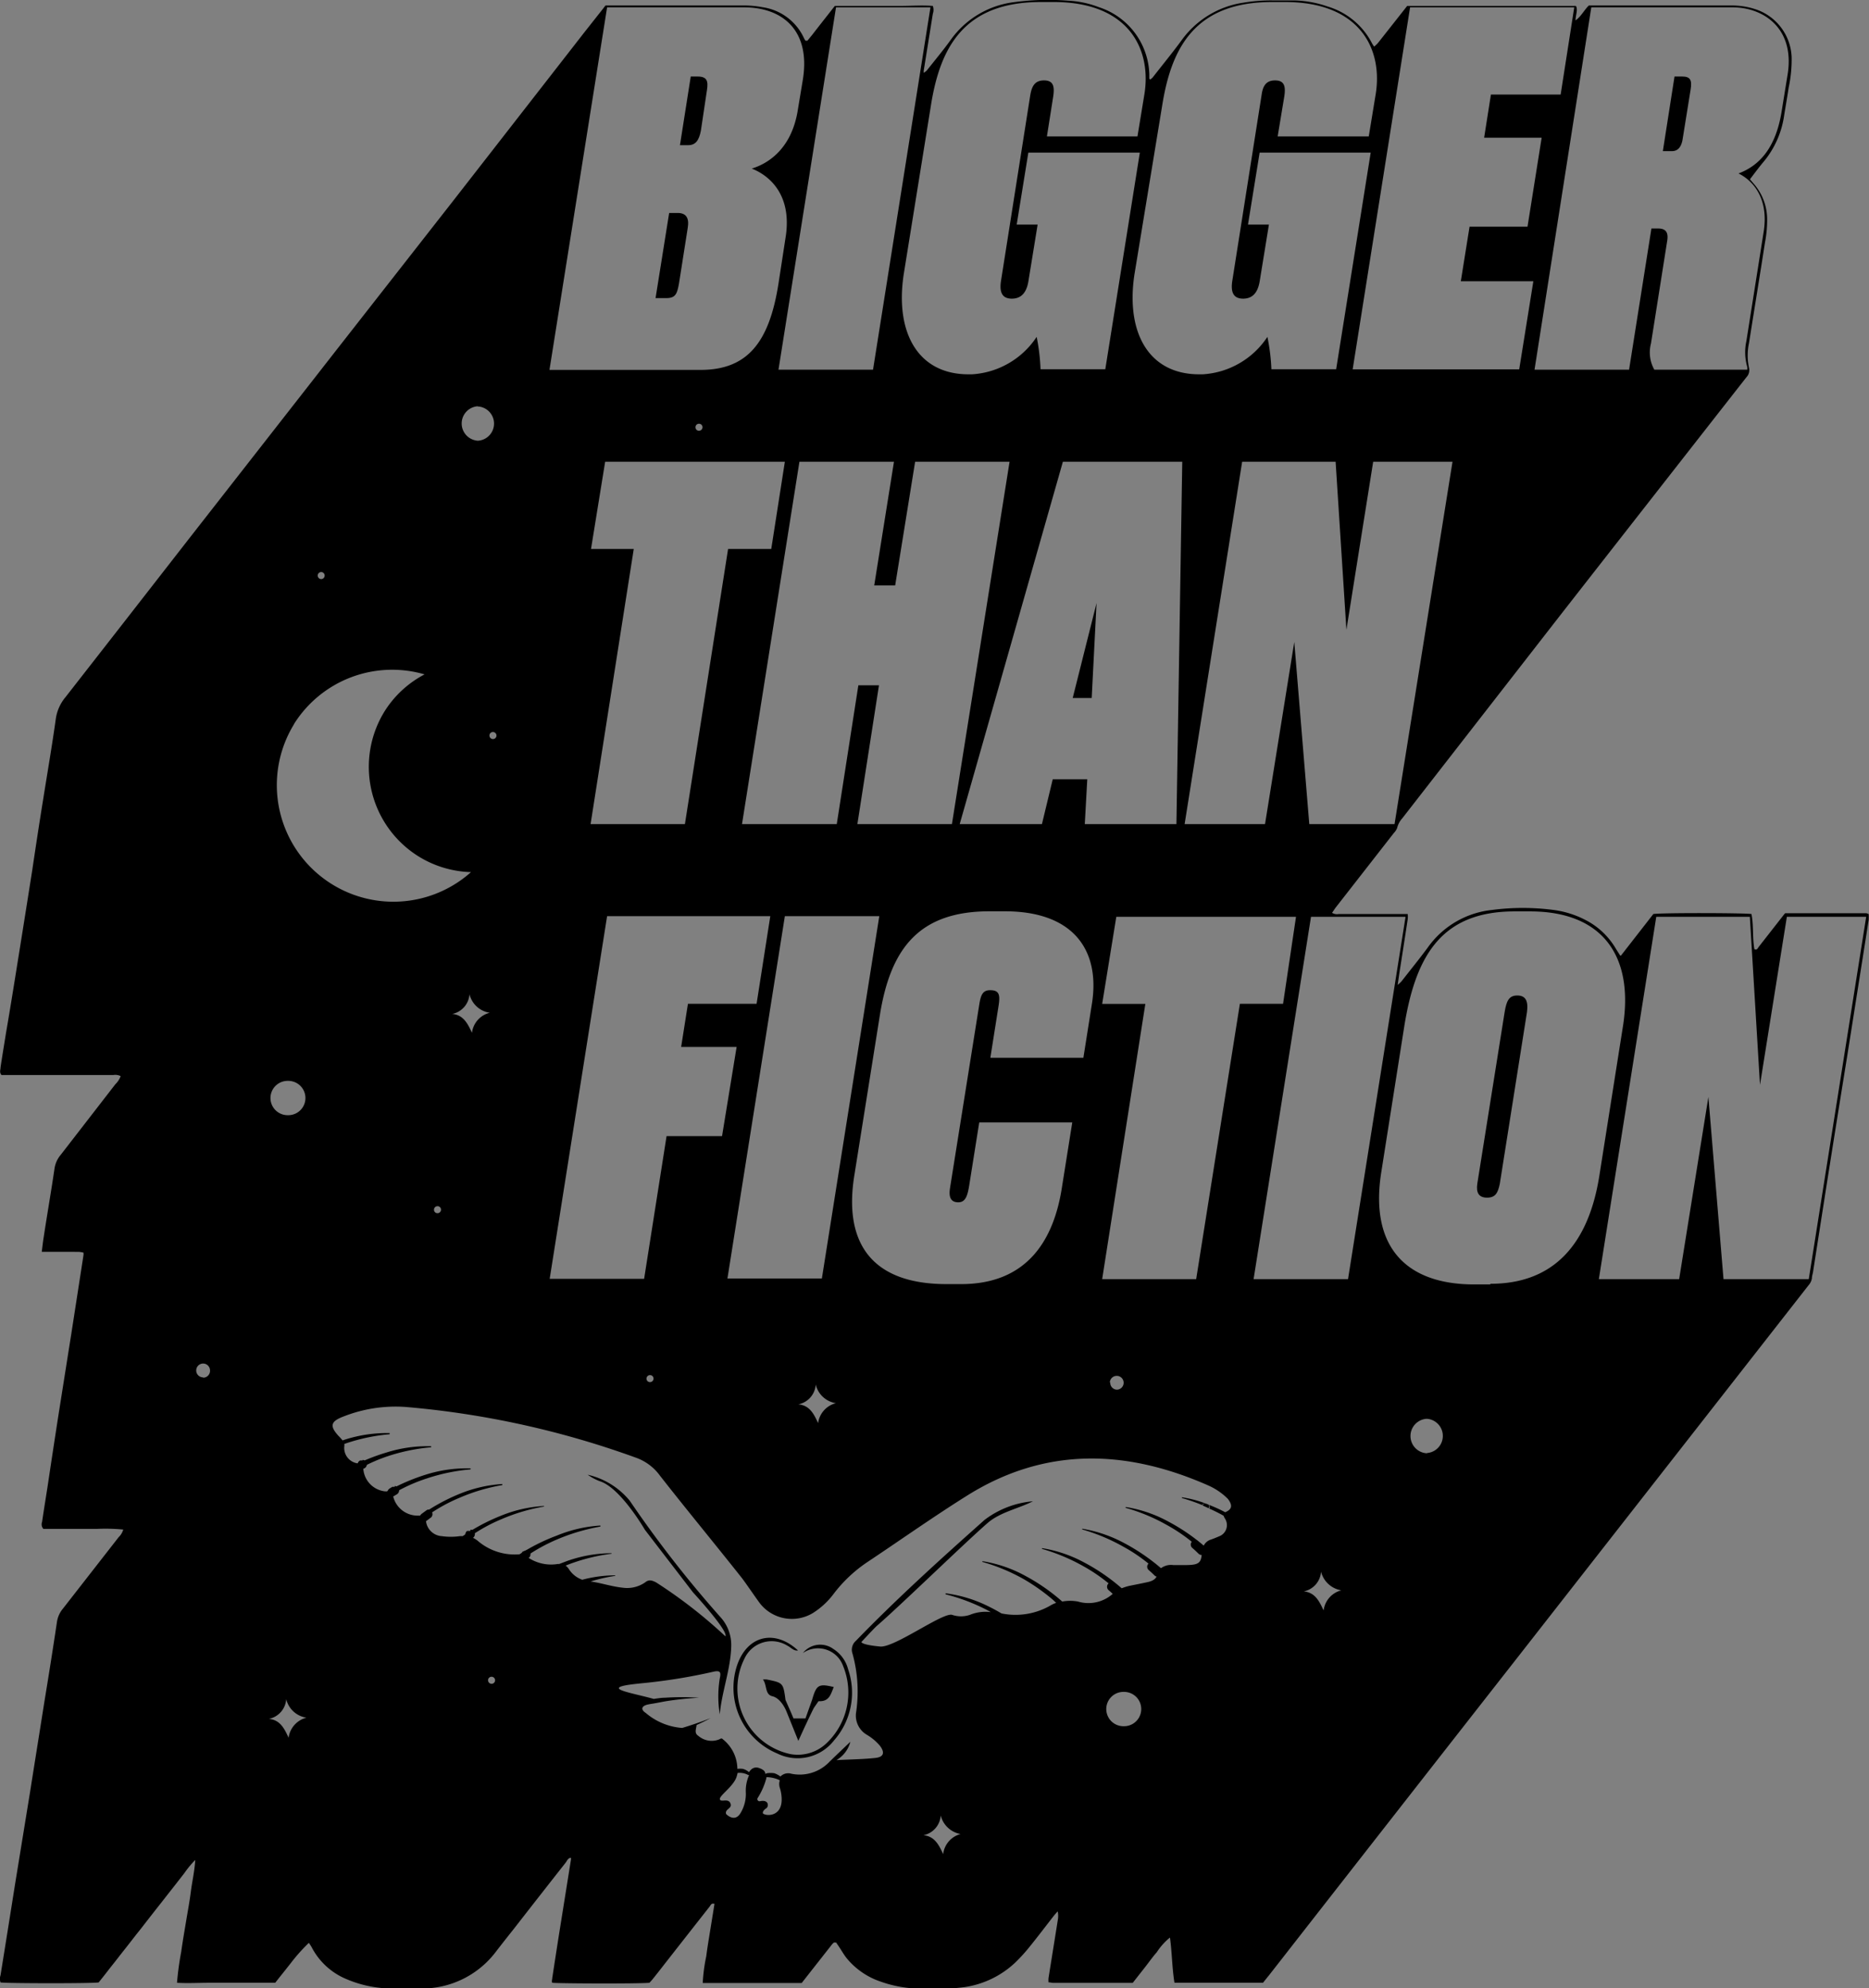 <svg id="Calque_1" data-name="Calque 1" xmlns="http://www.w3.org/2000/svg" viewBox="0 0 173.17 184.21"><rect x="0" y="0" width="173.17" height="184.21" fill="#808080" stroke="none"/><defs><style>.cls-1{fill:#fff;}</style></defs><path d="M77.21,152.77a2.06,2.06,0,0,0-2.82.38,2.47,2.47,0,0,1,3.73,1.21,6.47,6.47,0,0,1-1.63,7.23,3.86,3.86,0,0,1-3.22.93,6.21,6.21,0,0,1-4.27-8.9,2.77,2.77,0,0,1,3.94-1.16c.34.16.59.52,1,.45-2.17-2-4.7-1.38-5.64,1.36A6.6,6.6,0,0,0,72,162.45a4.27,4.27,0,0,0,5.28-1.21,6.68,6.68,0,0,0,1.3-6.59A3.17,3.17,0,0,0,77.21,152.77Z"/><polygon points="101.15 64.67 101.6 55.87 99.39 64.67 101.15 64.67"/><path d="M65.5,8.36c.14-.86,0-1.27-.86-1.27H64l-1,6.36h.77c.68,0,1-.45,1.17-1.35Z"/><path d="M62.79,19.73H62l-1.26,7.89h1c.85,0,1-.4,1.17-1.35l.81-5.15C63.88,20.18,63.56,19.73,62.79,19.73Z"/><path d="M155.92,12.78l.72-4.47c.14-.86,0-1.22-.77-1.22h-.72L154.07,14h.86C155.51,14,155.83,13.54,155.92,12.78Z"/><path d="M111.66,139.28a10.54,10.54,0,0,0-2.09-.55h0s0,0-.06,0,0,0,0,.06a18.16,18.16,0,0,1,1.88.65A.28.28,0,0,1,111.66,139.28Z"/><path d="M140.58,92.23c-.77,0-1,.5-1.17,1.54l-2.53,15.88c-.13.86.14,1.31.9,1.31s1-.41,1.18-1.27l2.52-15.92C141.62,92.73,141.35,92.23,140.58,92.23Z"/><path d="M172.93,84.61H165.4a2.31,2.31,0,0,0-.16.19l-2.3,2.94c-.08.1-.13.31-.39.2-.19-1.07-.06-2.19-.27-3.26-.66-.1-8.27-.12-9.09,0l-3,3.85c-.07,0-.1,0-.11-.06l-.34-.53a6.88,6.88,0,0,0-2.83-2.7,8.88,8.88,0,0,0-2.93-.93,21.86,21.86,0,0,0-5.77,0,8.34,8.34,0,0,0-5.91,3.46c-.78,1.06-1.62,2.09-2.43,3.13a3.42,3.42,0,0,1-.37.35c.08-.54.13-.92.19-1.31.25-1.59.5-3.18.74-4.78a2.47,2.47,0,0,0,0-.48l-.82,0h-5.56a.87.87,0,0,1-.63-.11c.14-.19.24-.37.37-.53l5.36-6.87a1.4,1.4,0,0,0,.3-.46,2.07,2.07,0,0,1,.48-.9L144.72,56.8q8.55-10.94,17.1-21.86a.93.93,0,0,0,.23-.87,5.48,5.48,0,0,1,0-2.28c.49-3.1,1-6.21,1.48-9.31a11,11,0,0,0,.2-2.29A5,5,0,0,0,162.47,17l-.33-.39c.39-.51.75-1,1.17-1.51a8.61,8.61,0,0,0,2-4.42c.14-.86.29-1.72.42-2.58A12.3,12.3,0,0,0,166,5.27a4.87,4.87,0,0,0-3.4-4.43,6.92,6.92,0,0,0-2.26-.33H147.21c-.47.47-.7,1-1.23,1.38,0-.48.21-.89.07-1.28L146,.55a1.6,1.6,0,0,0-.23,0H131l-.47,0-.08,0-.07,0L127.66,4a3.53,3.53,0,0,1-.34.32c-.09-.13-.15-.22-.2-.31A6.81,6.81,0,0,0,123,.6a9.93,9.93,0,0,0-3.1-.56l-2,0a15.39,15.39,0,0,0-2.71.21,8.58,8.58,0,0,0-5.68,3.44c-.87,1.19-1.81,2.33-2.72,3.5a1.92,1.92,0,0,1-.22.18s-.08-.07-.08-.09,0-.26,0-.39A6.75,6.75,0,0,0,101.8.66a9.08,9.08,0,0,0-2.86-.6A23.91,23.91,0,0,0,93.8.22a8.48,8.48,0,0,0-5.68,3.43c-.72,1-1.49,1.92-2.24,2.87a2,2,0,0,1-.29.23,1.27,1.27,0,0,1,0-.23l.84-5.24a1.08,1.08,0,0,0,0-.73c-1-.08-2,0-3.08,0s-2,0-3,0-2,0-3,0c-.72.92-1.41,1.79-2.09,2.67l-.45.55-.07,0h-.11a1.7,1.7,0,0,1-.14-.24A5,5,0,0,0,70.66.67a9.36,9.36,0,0,0-2-.16H56.1l-.27.35L54.14,3,42,18.59,30.84,32.85,29.6,34.44,17.44,50Q11.76,57.3,6.06,64.6a4,4,0,0,0-.89,2c-.35,2.51-.78,5-1.18,7.52-.35,2.16-.68,4.33-1,6.49-.39,2.48-.79,5-1.18,7.43S1,93.13.56,95.68C.39,96.75.21,97.82.05,98.89c0,.22-.13.47.09.71.21,0,.44,0,.68,0h9.67a1.13,1.13,0,0,1,.69.1,2,2,0,0,1-.49.75L5.62,107a2.54,2.54,0,0,0-.57,1.27c-.31,2.12-.68,4.23-1,6.34-.07.43-.12.87-.18,1.37l.83,0H7.29a3.11,3.11,0,0,1,.44.07.85.85,0,0,1,0,.27L6.6,123.62c-.4,2.51-.79,5-1.19,7.52q-.51,3.29-1,6.57c-.17,1.1-.35,2.19-.51,3.29a.63.63,0,0,0,.12.65c.76,0,1.58,0,2.4,0s1.69,0,2.53,0a17.12,17.12,0,0,1,2.47.06,1.61,1.61,0,0,1-.43.71l-5.17,6.63a2.48,2.48,0,0,0-.54,1.2c-.37,2.48-.77,5-1.17,7.43-.44,2.79-.89,5.58-1.33,8.38L1.39,174.6Q.73,178.78.05,183a1,1,0,0,0,0,.67c.67.09,8.28.1,9.09,0,.27-.34.57-.71.86-1.09s.59-.74.88-1.12.59-.75.88-1.12l.88-1.13c.3-.37.59-.74.88-1.12l.93-1.19c.29-.37.59-.74.88-1.12l.88-1.12.88-1.13a9.06,9.06,0,0,1,1-1.21c-.07,1.11-.29,2-.41,2.95s-.29,1.83-.44,2.74-.32,1.87-.45,2.82a28,28,0,0,0-.39,2.87c1,.06,2,0,3,0h3.1c1,0,2,0,3,0,.49-.63,1-1.25,1.48-1.87A16.23,16.23,0,0,1,28.62,180c.11.17.2.3.27.43a6.37,6.37,0,0,0,3.21,2.93,10.86,10.86,0,0,0,4.08.87c1,0,1.91,0,2.86,0a8.57,8.57,0,0,0,6.87-3.36c.56-.73,1.14-1.46,1.71-2.18q2.39-3.07,4.79-6.12c.13-.17.21-.43.49-.45a1.68,1.68,0,0,1,0,.18l-1,6.26c-.25,1.56-.49,3.13-.73,4.7,0,.14-.08.3,0,.44.62.07,7.91.1,9,0a5.79,5.79,0,0,0,.44-.51c.45-.56.88-1.12,1.32-1.68q1.91-2.44,3.82-4.87c.1-.13.16-.35.45-.25l-.39,2.41c-.13.81-.27,1.62-.37,2.43a15.93,15.93,0,0,0-.33,2.49c.8,0,1.56,0,2.32,0H72c.76,0,1.53,0,2.28,0l2.82-3.59a1.29,1.29,0,0,1,.17-.16.11.11,0,0,1,.07,0h.13l.24.35c.25.37.47.77.75,1.12a6.93,6.93,0,0,0,3.16,2.16,11.14,11.14,0,0,0,3.57.64,22.7,22.7,0,0,0,4.2-.14A8.7,8.7,0,0,0,94,181.89a15.42,15.42,0,0,0,1.44-1.58c.73-.9,1.43-1.83,2.15-2.75.11-.14.22-.27.41-.48a2.19,2.19,0,0,1,0,.86c-.28,1.78-.57,3.55-.85,5.32a2.57,2.57,0,0,0,0,.4c.18,0,.31.05.43.05h7.37l1.1-1.4c.38-.48.74-1,1.13-1.44a5.86,5.86,0,0,1,1.22-1.36c.2,1.43.19,2.8.42,4.19,2.76,0,5.47,0,8.2,0l.61-.76.29-.37q11.4-14.6,22.81-29.17l26.86-34.35a1.21,1.21,0,0,0,.29-.63c0-.19.07-.37.1-.55l1.32-8.45q.91-5.76,1.84-11.51,1-6.33,2-12.68a4.93,4.93,0,0,0,0-.54A.81.81,0,0,0,172.93,84.61Zm-154.11,43a.64.64,0,1,1,0-1.28.64.64,0,0,1,.64.64A.64.64,0,0,1,18.82,127.64ZM129.21,76.35h-7.9l-1.39-16.87-2.71,16.87h-7.45l5.33-33.57h8.66l1,15.57,2.48-15.57h7.35ZM147.44.68h13.08c2.93,0,5.82,2,5.1,6.28l-.54,3.33c-.54,3.43-2.08,5.06-4,5.78,1.45.72,2.76,2.39,2.35,5.28l-1.62,10.24a4.9,4.9,0,0,0,.09,2.44l0,.22h-8.62a3.25,3.25,0,0,1-.31-2.43l1.49-9.43c.13-.72,0-1.22-.82-1.22h-.63l-2.07,13.08h-8.76Zm-16.79,0h15.21L144.6,8.76h-6.46l-.63,4h5.33L141.53,21h-5.37l-.81,5.06h6.72l-1.31,8.16H125.33Zm-22.92,8.8c.86-5.05,3-9.29,10.11-9.29h1.26c6.91,0,9.07,4.38,8.35,8.62l-.63,3.83h-8.44L119,8.9c.13-.91,0-1.45-.86-1.45S117,8,116.89,8.81L114.18,26c-.18,1.13.14,1.67,1,1.67s1.35-.54,1.53-1.58l.86-5.28h-1.94l1.08-6.67H127l-3.2,20.07h-6a18.53,18.53,0,0,0-.37-3,7.73,7.73,0,0,1-6,3.47h-.32c-4.69,0-6.81-3.88-6-9.25Zm-16,82.26c-.68,0-.86.45-1,1.35l-2.71,17c-.13.85.09,1.3.77,1.3s.85-.63,1-1.49l.94-5.91h8.62l-1,6.28c-.72,4.28-2.93,8.7-9.3,8.7H87.7c-7,0-9.57-3.88-8.53-10.15l2.39-15c1-5.91,3.57-9.39,10.11-9.39h1.44c6.32,0,8.8,3.57,8.08,8.44L100.38,98H91.76l.77-4.87C92.66,92.23,92.62,91.74,91.76,91.74ZM76.15,118.45H67.4l5.32-33.57h8.75ZM77.45,130a2.21,2.21,0,0,0-1.65,1.85c-.4-.88-.8-1.65-1.83-1.74a2,2,0,0,0,1.61-1.84A2.27,2.27,0,0,0,77.45,130ZM54.76,50.86l1.31-8.08H72.72l-1.26,8.08h-4l-4,25.49H54.72l4-25.49Zm9.68-11.28a.32.32,0,0,1,.32-.32.32.32,0,0,1,.33.32.33.33,0,0,1-.33.33A.32.32,0,0,1,64.44,39.58Zm9.63,3.2h8.76L81,54.24h1.94l1.85-11.46h8.75L88.2,76.35H79.44l2-12.86H79.53l-2,12.86H68.75Zm26.44,33.57.23-4.15h-3.2l-1,4.15H88.92l9.56-33.57h11.06L109,76.35ZM86.3,9.48c.86-5.05,3-9.29,10.11-9.29h1.26c6.91,0,9.07,4.38,8.35,8.62l-.63,3.83H97l.59-3.74c.13-.91,0-1.45-.86-1.45S95.6,8,95.46,8.81L92.75,26c-.18,1.13.14,1.67,1,1.67s1.35-.54,1.53-1.58l.86-5.28H94.2l1.08-6.67h10.33l-3.2,20.07h-6a18.57,18.57,0,0,0-.36-3,7.73,7.73,0,0,1-6,3.47h-.32c-4.69,0-6.81-3.88-6-9.25ZM77.46.68h8.75L80.89,34.25H72.13ZM56.25.68H68.93c3.61,0,6.18,2.17,5.46,6.68l-.45,2.71c-.59,4-3.11,5.19-4.29,5.55,1.31.5,3.75,2.12,3.16,6.23l-.68,4.42c-.85,5.41-2.84,8-7.22,8h-14Zm0,84.2H71.37L70.1,93H63.74l-.63,4h5.14l-1.35,8.26H61.76l-2.08,13.22H50.93Zm4.3,42.85a.32.32,0,0,1-.32.32.32.32,0,0,1-.33-.32.33.33,0,0,1,.33-.33A.32.32,0,0,1,60.55,127.73ZM46,68.15a.32.32,0,0,1-.33.32.32.32,0,0,1-.32-.32.32.32,0,0,1,.32-.33A.33.33,0,0,1,46,68.15ZM44.25,37.66h.06a1.59,1.59,0,0,1,0,3.17h-.06a1.6,1.6,0,0,1,0-3.19Zm1.13,56.17a2.18,2.18,0,0,0-1.65,1.86c-.41-.89-.81-1.66-1.83-1.75a2,2,0,0,0,1.6-1.83A2.27,2.27,0,0,0,45.38,93.83ZM29.76,53a.32.32,0,0,1,.32.33.32.32,0,1,1-.64,0A.32.32,0,0,1,29.76,53Zm-3.11,47.14h.06a1.59,1.59,0,0,1,0,3.18h-.06a1.59,1.59,0,0,1,0-3.18ZM26.74,161c-.4-.88-.8-1.66-1.83-1.75a2,2,0,0,0,1.61-1.83,2.27,2.27,0,0,0,1.87,1.72A2.21,2.21,0,0,0,26.74,161Zm.5-93.92a10.74,10.74,0,0,1,12.1-4.6,9.66,9.66,0,0,0-3.7,3.41,9.78,9.78,0,0,0,3.15,13.46h0a9.73,9.73,0,0,0,4.85,1.45A10.8,10.8,0,0,1,27.24,67.1Zm13.62,45a.32.32,0,0,1-.32.32.32.32,0,0,1-.33-.32.33.33,0,0,1,.33-.33A.32.32,0,0,1,40.86,112.06Zm-7.34,23.69.06,0-.06,0Zm2.76,2.58.29-.17-.29.17Zm3,2.27.44-.33-.44.33Zm4.15,1.73.11-.08-.1.08ZM45.55,156a.33.33,0,0,1-.33-.33.32.32,0,0,1,.33-.32.32.32,0,0,1,.32.32A.32.32,0,0,1,45.55,156Zm3.14-11.86.09-.06-.09.06ZM69.1,166a3.41,3.41,0,0,1-.46,1.93c-.55,1-1.36.14-1.36.14-.15-.46.53-.49.42-.92-.16-.63-.92-.12-1-.45s1.23-1.16,1.54-2.06a3.06,3.06,0,0,0,.1-.38,1.65,1.65,0,0,1,1,.2l.07,0A3.49,3.49,0,0,0,69.1,166Zm1.64,2.06c-.15-.11,0-.37.25-.52s.28-.85-.58-.66a.2.2,0,0,1-.22-.28,6.67,6.67,0,0,0,.82-1.87v-.08h.12a3.11,3.11,0,0,1,.61.1,2.23,2.23,0,0,1,.51.19,1.16,1.16,0,0,0,0,.69,3.48,3.48,0,0,1,.17.92C72.52,168.23,71.17,168.29,70.74,168.05Zm16.65,3.72c-.41-.88-.8-1.65-1.83-1.75a2,2,0,0,0,1.6-1.83A2.32,2.32,0,0,0,89,169.92,2.18,2.18,0,0,0,87.39,171.77Zm16.76-11.85h-.06a1.59,1.59,0,1,1,0-3.18h.06a1.59,1.59,0,0,1,0,3.18Zm-.64-12.5c-.16-.16-.32-.31-.49-.45.17.14.33.29.49.44Zm3.79-1.75c-.19-.18-.38-.36-.58-.53.19.17.39.34.58.53Zm4-2-.6-.55.6.55Zm2.23-3.57,0,0,0,0a13.87,13.87,0,0,0-1.52-.69.36.36,0,0,1,.08.19c0,.06,0,.1-.06.15.45.2.9.42,1.34.67a1.34,1.34,0,0,0,.12.25,1.11,1.11,0,0,1-.54,1.66c-.26.11-.52.22-.79.31a1.1,1.1,0,0,0-.63.55,18,18,0,0,0-3.26-2.22,12.27,12.27,0,0,0-3.91-1.35h0a0,0,0,0,0-.06,0,.06.06,0,0,0,0,.07,17.05,17.05,0,0,1,3.8,1.58,15.43,15.43,0,0,1,3.25,2.38.43.43,0,0,0,0,.05c0,1.09-.26,1.27-1.39,1.29h-1.25a1.57,1.57,0,0,0-1.14.29,18.48,18.48,0,0,0-3.34-2.29,12.63,12.63,0,0,0-3.91-1.36h0s-.05,0-.05,0,0,.06,0,.06a17.57,17.57,0,0,1,3.8,1.59,15.2,15.2,0,0,1,3.22,2.35c0,.07-.05.15-.07.25-.08.41-.46.59-.85.68-.58.13-1.16.24-1.75.36a5.05,5.05,0,0,0-.69.22h0a18.11,18.11,0,0,0-3.42-2.36,12.36,12.36,0,0,0-3.91-1.35h0s-.06,0-.06,0,0,.06,0,.06a17.65,17.65,0,0,1,3.81,1.59,15.47,15.47,0,0,1,3.12,2.27,2.79,2.79,0,0,0-.34.28,3.39,3.39,0,0,1-3.25.74,4,4,0,0,0-1.46,0s0,0,0,0A17.94,17.94,0,0,0,95,146a12.27,12.27,0,0,0-3.91-1.35h0s0,0-.06,0,0,.05,0,.06a17.53,17.53,0,0,1,3.8,1.58,18.33,18.33,0,0,1,2.81,2l-.16-.15.18.17,0,0c.06.07.13.12.2.19h0l-.15-.14.15.14a2.88,2.88,0,0,0-.59.28,6.49,6.49,0,0,1-4.48.7c-.37-.22-.75-.43-1.14-.62a12.46,12.46,0,0,0-4-1.24h0a.05.05,0,0,0,0,.1,17.78,17.78,0,0,1,3.85,1.47l.3.17a3.82,3.82,0,0,0-1.93.25,2.56,2.56,0,0,1-1.66,0c-.87-.23-5.26,3-6.62,2.94,0,0-1.67-.13-1.78-.42,0,0,1-1.08,1.39-1.46,2.13-1.83,8.2-7.74,10.32-9.58,1.17-1,2.82-1.31,4.19-2a8.61,8.61,0,0,0-4.48,1.72c-4.08,3.63-8.13,7.29-11.93,11.21a1.09,1.09,0,0,0-.31,1.19,13.16,13.16,0,0,1,.32,5.51,2.06,2.06,0,0,0,1,2,4.79,4.79,0,0,1,1.2,1c.5.64.38,1.07-.41,1.15-1.11.12-2.23.13-3.6.2a2.77,2.77,0,0,0,1.29-1.7c-.68.65-1.32,1.25-1.94,1.86a3.8,3.8,0,0,1-3.54,1.1,1,1,0,0,0-1,.26,2.11,2.11,0,0,0-.55-.3,2.17,2.17,0,0,0-.72,0l-.13.06c0-.27-.24-.43-.59-.55s-.68,0-.92.39a.08.08,0,0,1,0,0,1.43,1.43,0,0,0-.58-.31,2.1,2.1,0,0,0-.5,0,3.54,3.54,0,0,0-1.32-2.72c-.15-.16-.21-.08-.39,0a1.88,1.88,0,0,1-1.91-.34c-.4-.25-.19-.64-.16-1,.44-.2.87-.41,1.3-.64a0,0,0,0,0,0,0,0,0,0,0,0,0,0c-.86.34-1.74.64-2.63.91a5.85,5.85,0,0,1-3.38-1.39c-.48-.31-.4-.63.15-.77l.24-.05c.49-.07,1-.18,1.45-.26,1-.16,2.06-.27,3.1-.33a0,0,0,0,0,0,0l0,0a23.52,23.52,0,0,0-3.14,0c-.35,0-.7.06-1.06.11-1.43-.4-3.25-.72-3.23-1s1.82-.41,2.72-.51a52.31,52.31,0,0,0,6-1c.71-.17.75.06.63.61a10.33,10.33,0,0,0,0,3.33c.19-2.12,1-4.15,1.06-6.27a3.83,3.83,0,0,0-1-2.74,105.27,105.27,0,0,1-8.4-10.78,7.07,7.07,0,0,0-3.9-2.41,5,5,0,0,0,1.15.61c1.91.62,4.15,4.49,4.15,4.49l4.46,5.8s3.29,3.57,3,4.07a44.63,44.63,0,0,0-6.43-5c-.38-.19-.66-.28-1,0a2.92,2.92,0,0,1-2.06.5c-1-.1-2-.44-3-.58A16.1,16.1,0,0,1,57,146a0,0,0,0,0,0,0,.05.05,0,0,0,0-.05,12.11,12.11,0,0,0-3.05.41,2.41,2.41,0,0,1-1.25-1,1.25,1.25,0,0,0-.29-.31l.25-.1a17.28,17.28,0,0,1,4-1,0,0,0,0,0,0,0,.05.05,0,0,0,0-.05,12.59,12.59,0,0,0-4.08.71l-.77.29h-.13a3.82,3.82,0,0,1-2.8-.63l-.13-.07a16,16,0,0,1,2.9-1.59,18.29,18.29,0,0,1,3.95-1.17,0,0,0,0,0,.05-.05.06.06,0,0,0-.06-.05h0a12.66,12.66,0,0,0-4,.93A17.83,17.83,0,0,0,48.14,144h0a5.24,5.24,0,0,1-3.88-1.25,2.32,2.32,0,0,0-.72-.39,15.37,15.37,0,0,1,2.92-1.61,17.5,17.5,0,0,1,3.94-1.17.05.05,0,0,0,0-.05.06.06,0,0,0-.06,0h0a12.4,12.4,0,0,0-4,.93,17.84,17.84,0,0,0-3.47,1.86h-.26a5.91,5.91,0,0,1-1.68,0A1.57,1.57,0,0,1,39.48,141a.79.79,0,0,0-.16-.38,15.33,15.33,0,0,1,3.27-1.86,17.23,17.23,0,0,1,3.95-1.17s0,0,0-.05a0,0,0,0,0,0-.05h0a12.52,12.52,0,0,0-4,.93,17.73,17.73,0,0,0-3.61,2l-.23,0a2.33,2.33,0,0,1-2.27-1.78.54.54,0,0,0-.1-.2,15.42,15.42,0,0,1,3.23-1.47,17.5,17.5,0,0,1,4-.83.05.05,0,1,0,0-.1h0a12.64,12.64,0,0,0-4.1.58,18.71,18.71,0,0,0-3.59,1.55l-.2,0a2.26,2.26,0,0,1-2-2,.67.67,0,0,0-.08-.25,15.17,15.17,0,0,1,2.32-1,17.5,17.5,0,0,1,4-.83.05.05,0,0,0,0-.1h0a12.64,12.64,0,0,0-4.1.58,19,19,0,0,0-2.62,1l-.1,0A1.44,1.44,0,0,1,31.9,134a.78.78,0,0,0,0-.22l.2-.07a17.29,17.29,0,0,1,4-.83s0,0,0-.05a.06.06,0,0,0,0-.06h0a12.9,12.9,0,0,0-4.09.59l-.27.09a4.89,4.89,0,0,0-.37-.41c-.83-.91-.75-1.34.42-1.79a13.16,13.16,0,0,1,5.77-.9A83.06,83.06,0,0,1,59,135.08a4.68,4.68,0,0,1,2.15,1.64c2.49,3.18,5.07,6.3,7.58,9.47.35.45,1.34,1.91,1.69,2.37a3.76,3.76,0,0,0,4.92.87,7.17,7.17,0,0,0,1.89-1.75,13,13,0,0,1,3.11-2.94c3.08-2.05,6.1-4.19,9.24-6.16,7.21-4.53,14.69-4.32,22.27-1a6,6,0,0,1,1.91,1.28C114.12,139.33,114.27,139.78,113.57,140.08Zm-10.7-12a.64.64,0,1,1,.64.64A.64.64,0,0,1,102.87,128.05Zm8-9.6h-8.71l4-25.5h-4l1.31-8.07h16.65L118.88,93h-4Zm11.8,30.68c-.41-.88-.8-1.65-1.83-1.75a2,2,0,0,0,1.6-1.83,2.32,2.32,0,0,0,1.88,1.73A2.19,2.19,0,0,0,122.65,149.13Zm-6.48-30.68,5.32-33.57h8.76l-5.33,33.57Zm16.07,16.13h-.06a1.6,1.6,0,0,1,0-3.19h.06a1.59,1.59,0,0,1,0,3.17Zm5.86-15.64h-1.49c-6.45,0-9.66-3.61-8.62-10.33l2.17-13.76c1.08-6.5,3.52-10.47,10.19-10.47h1.45c6.68,0,9.56,4.11,8.62,10.47l-2.21,14C147.17,115.38,143.87,118.94,138.1,118.94Zm29.51-.49h-7.9l-1.4-16.88-2.71,16.88h-7.44l5.32-33.57h8.67l.94,15.57,2.49-15.57h7.35Z"/><path d="M111.43,139.48l.55.25s.06-.09.06-.15a.36.36,0,0,0-.08-.19l-.3-.11A.28.28,0,0,0,111.43,139.48Z"/><path class="cls-1" d="M107.29,145.87a.2.2,0,0,1-.14-.06c-.18-.17-.37-.35-.57-.52a.21.21,0,0,1,0-.29.18.18,0,0,1,.15-.07.19.19,0,0,1,.13,0c.2.17.4.35.59.54a.21.21,0,0,1-.15.35Z"/><path d="M106.72,145.14c.19.17.39.34.58.53h0c-.19-.18-.38-.36-.58-.53m0-.41a.39.39,0,0,0-.31.14.4.4,0,0,0,0,.57c.19.17.38.34.56.52a.4.4,0,0,0,.29.12.39.39,0,0,0,.29-.13.4.4,0,0,0,0-.57,7.54,7.54,0,0,0-.59-.55.39.39,0,0,0-.27-.1Z"/><path class="cls-1" d="M43.47,142.33h0l.1-.08Z"/><path d="M43.58,142.25h0m0,0-.1.08h0l.11-.08m0-.41a.28.28,0,0,0-.13,0h0l-.11,0,0,0-.07,0a.41.41,0,0,0-.16.4.4.4,0,0,0,.24.32l.07,0h.1a.43.43,0,0,0,.24-.08l.05,0,0,0a.42.42,0,0,0,.18-.35.41.41,0,0,0-.41-.41Zm0,.82Z"/><path class="cls-1" d="M36.22,138.53a.19.19,0,0,1-.12-.11h0a.21.21,0,0,1,.07-.27l.29-.17a.23.23,0,0,1,.11,0,.19.19,0,0,1,.17.1.2.2,0,0,1-.07.28l-.28.18a.2.2,0,0,1-.11,0Z"/><path d="M36.57,138.16h0m0,0-.29.17h0l.29-.17m0-.41h-.11l-.1,0-.25.15a.48.48,0,0,0-.21.53.4.4,0,0,0,.25.24l.13,0a.43.43,0,0,0,.22-.06l.11-.07.15-.09a.42.42,0,0,0,.22-.36.41.41,0,0,0-.41-.41Zm0,.82Z"/><path class="cls-1" d="M39.32,140.6l-.13-.16.45-.34.12,0a.2.2,0,0,1,.12.37l-.39.29Z"/><path d="M39.76,140.27h0m0,0-.44.33h0l.44-.33m0-.41-.13,0-.11.06-.45.33a.41.41,0,0,0-.12.5.22.22,0,0,0,0,.08.34.34,0,0,0,.22.15h.1a.46.46,0,0,0,.25-.08l0,0,.36-.27a.39.39,0,0,0,.19-.35.41.41,0,0,0-.4-.41Zm0,.82h0Z"/><path class="cls-1" d="M33.51,135.94a.15.15,0,0,1-.13-.05.1.1,0,0,1,0,0,.22.22,0,0,1,.2-.3.21.21,0,0,1,.19.1.18.18,0,0,1-.06.26A.38.38,0,0,1,33.51,135.94Z"/><path d="M33.58,135.72h0m0,0-.06,0h0l.06,0m0-.41h-.1l-.11,0h0a.42.42,0,0,0-.22.25.4.4,0,0,0,0,.32l.05.07a.4.4,0,0,0,.51.11h0a.42.42,0,0,0,.28-.39.41.41,0,0,0-.4-.41Zm0,.82Z"/><path class="cls-1" d="M48.69,144.12h0l.09-.06Z"/><path d="M48.78,144.06h0m0,0-.09.06h0l.09-.06m0-.41h0a.4.4,0,0,0-.24.07l0,0-.06,0a.4.4,0,0,0-.17.37.43.43,0,0,0,.23.34.58.58,0,0,0,.18,0,.41.41,0,0,0,.24-.08l0,0,0,0a.39.39,0,0,0,.19-.34.41.41,0,0,0-.41-.41Zm0,.82Z"/><path class="cls-1" d="M103.51,147.62a.18.18,0,0,1-.14-.06l-.48-.44a.2.2,0,0,1,0-.29.23.23,0,0,1,.15-.07.24.24,0,0,1,.14.05l.49.46a.18.18,0,0,1,.06.14.2.2,0,0,1-.06.15A.2.2,0,0,1,103.51,147.62Z"/><path d="M103,147c.17.14.33.29.49.44h0c-.16-.16-.32-.31-.49-.45m0-.41a.44.44,0,0,0-.31.14.42.42,0,0,0,0,.58c.16.14.32.28.47.43a.41.41,0,0,0,.29.11.41.41,0,0,0,.28-.7c-.16-.16-.33-.31-.5-.46a.38.38,0,0,0-.27-.1Z"/><path class="cls-1" d="M111.34,143.86a.22.22,0,0,1-.15-.06c-.19-.19-.39-.37-.59-.55a.21.21,0,0,1,0-.29.21.21,0,0,1,.29,0c.21.18.41.37.61.57a.21.21,0,0,1,0,.29A.2.2,0,0,1,111.34,143.86Z"/><path d="M110.74,143.1l.6.55h0l-.6-.55m0-.41a.41.41,0,0,0-.27.72c.2.17.39.35.58.54a.39.39,0,0,0,.29.11.42.42,0,0,0,.29-.12.41.41,0,0,0,0-.58c-.21-.2-.41-.39-.63-.57a.37.37,0,0,0-.26-.1Z"/><path d="M72.78,157.5c-.21-1.59-.22-1.59-1.74-1.9a2.5,2.5,0,0,0-.35,0c.39.52.17,1.38.86,1.55.87.2,1.33,1.44,1.33,1.44l1.09,2.7s.9-2,1.44-3.06l.43-.62c1,.06,1.13-.64,1.41-1.31-1.39-.34-1.61-.2-2,1.17l-.62,1.74H73.52l-.23-.55Z"/></svg>